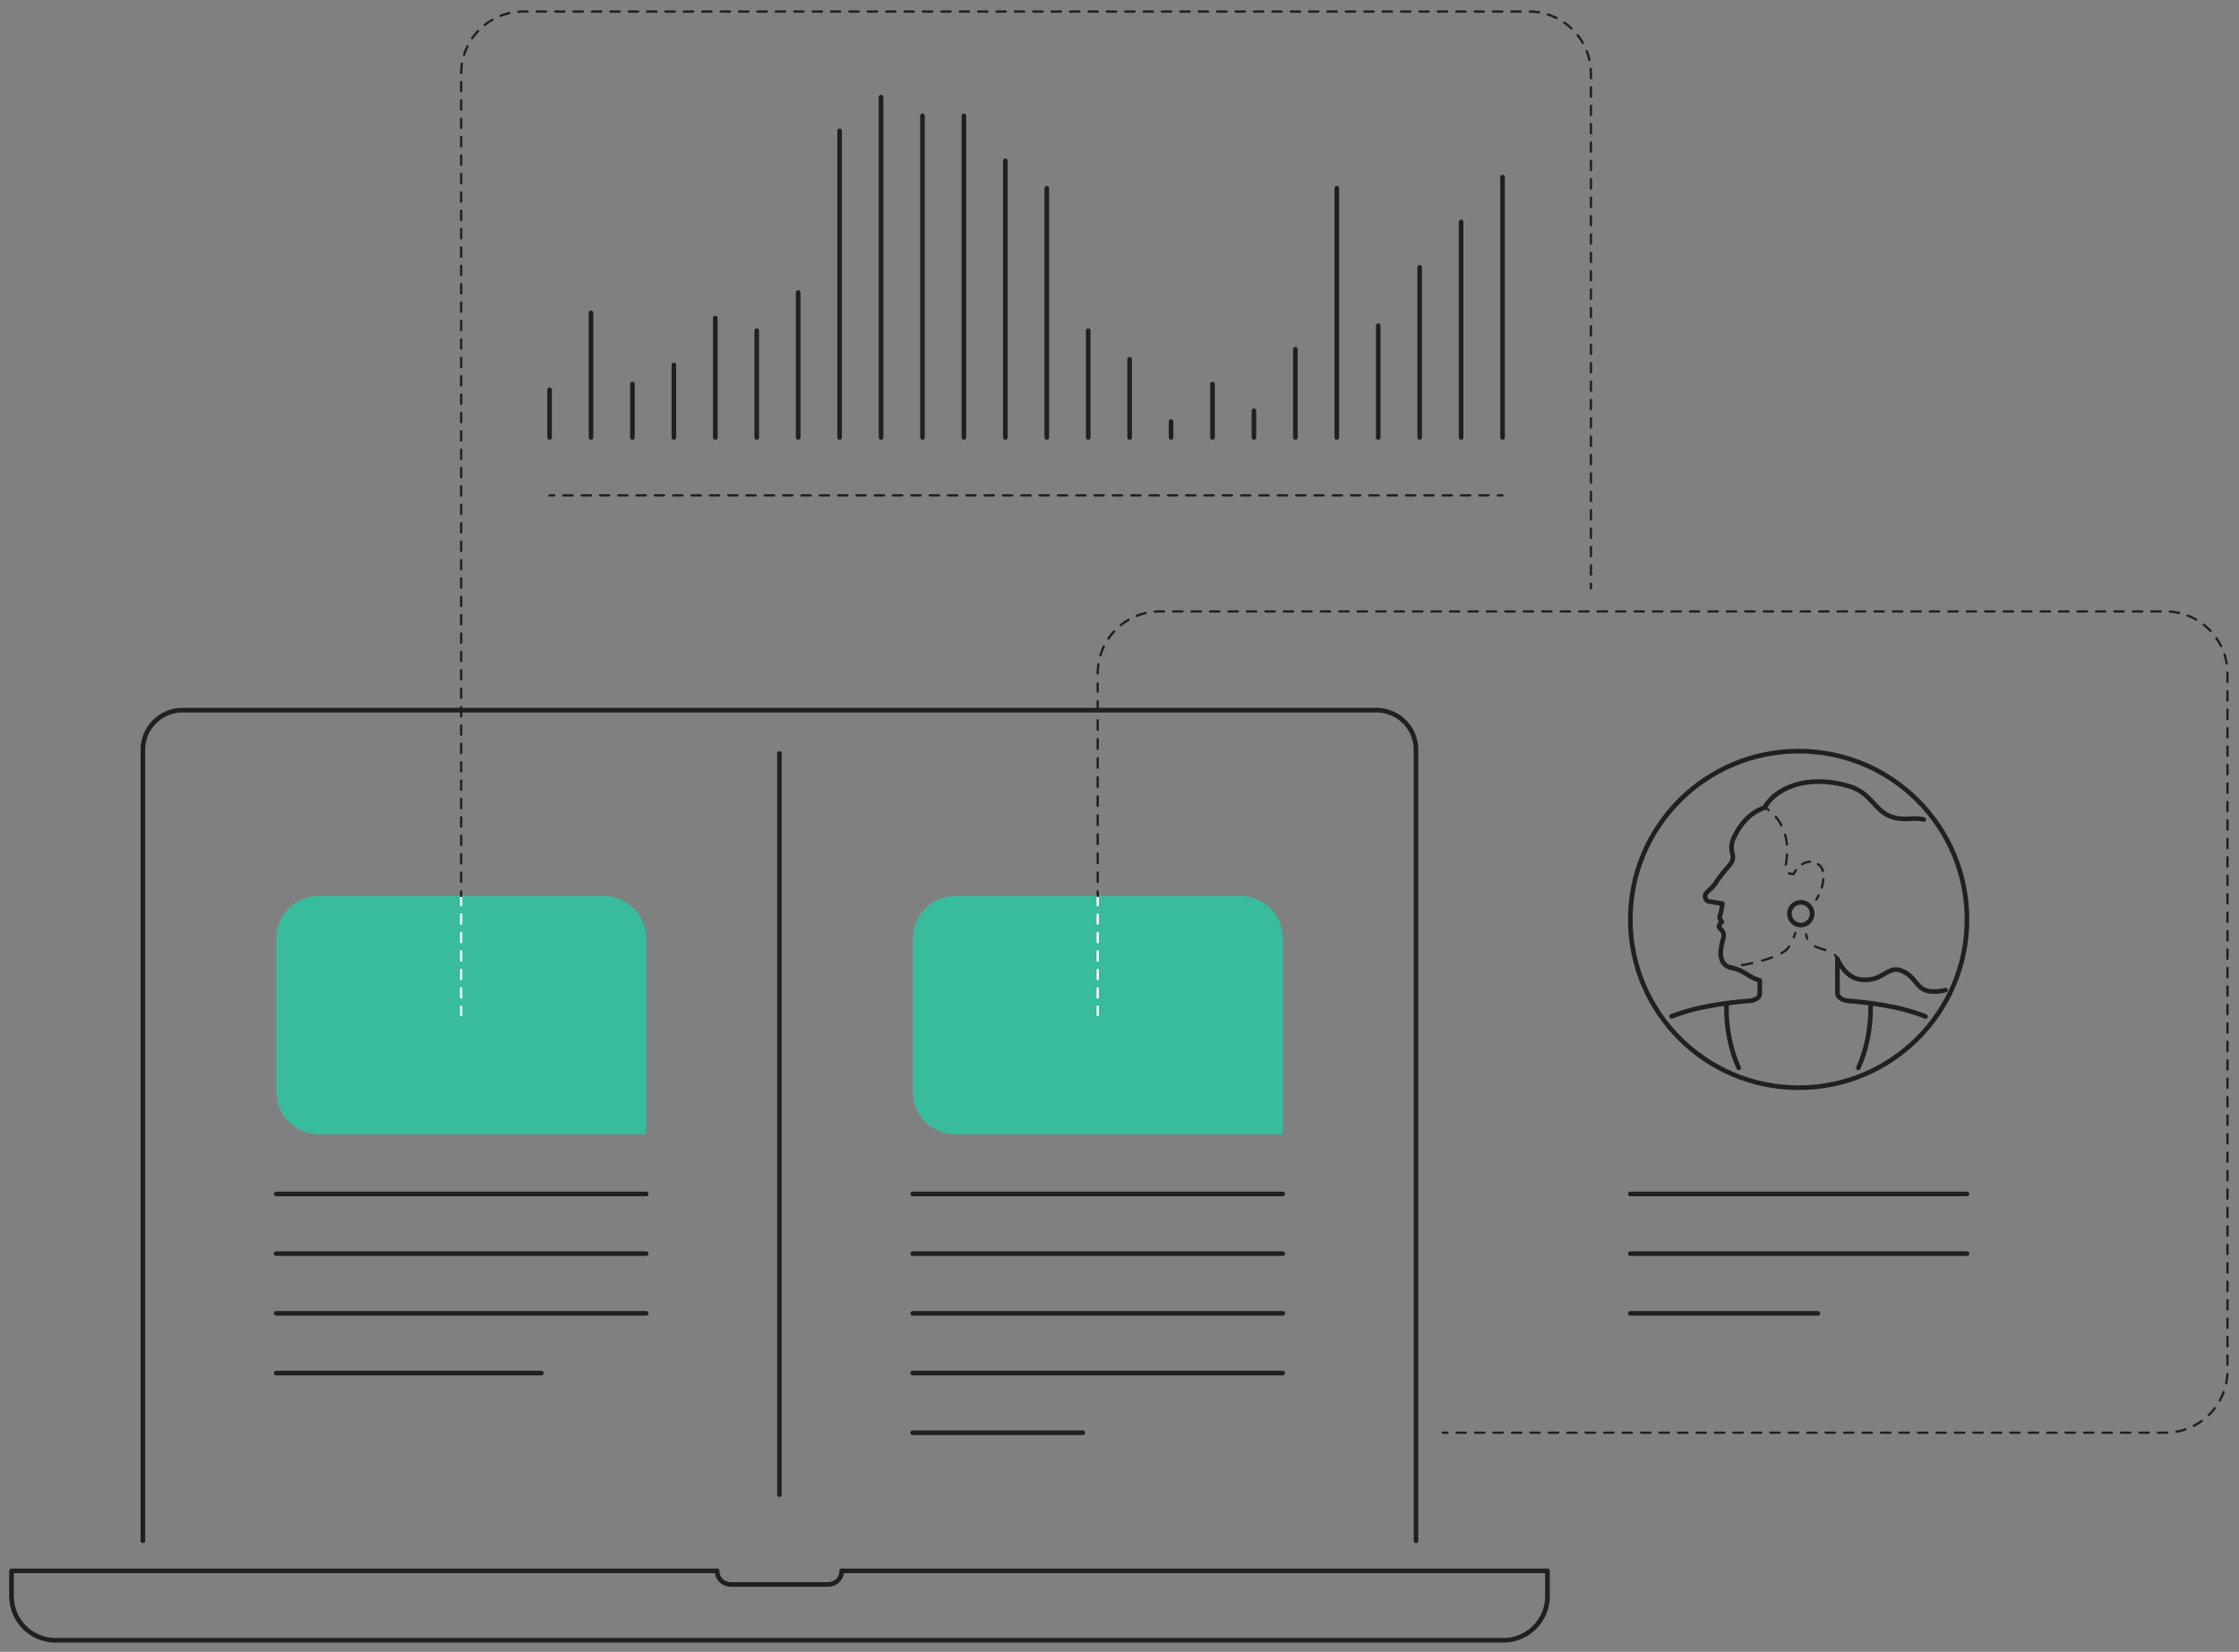 <svg xmlns="http://www.w3.org/2000/svg" viewBox="0 0 1940.86 1432.19"><rect x="0" y="0" width="1940.86" height="1432.19" fill="#808080" stroke="none"/><defs><style>.cls-1{fill:#39bb9d;}.cls-10,.cls-11,.cls-12,.cls-2,.cls-3,.cls-4,.cls-5,.cls-6,.cls-7,.cls-8,.cls-9{fill:none;stroke-linecap:round;}.cls-2{stroke:#fff;stroke-dasharray:8;}.cls-10,.cls-11,.cls-2,.cls-3,.cls-4,.cls-5,.cls-6,.cls-7,.cls-8,.cls-9{stroke-miterlimit:10;stroke-width:2px;}.cls-10,.cls-11,.cls-12,.cls-3,.cls-4,.cls-5,.cls-6,.cls-7,.cls-8,.cls-9{stroke:#221f20;}.cls-4{stroke-dasharray:7.94 7.94;}.cls-5{stroke-dasharray:8.96 8.96;}.cls-6{stroke-dasharray:8.72 8.72;}.cls-7{stroke-dasharray:7.32 7.32;}.cls-8{stroke-dasharray:9.53 9.53;}.cls-9{stroke-dasharray:8 8;}.cls-10{stroke-dasharray:8.25 8.25;}.cls-11{stroke-dasharray:7.97 7.97;}.cls-12{stroke-linejoin:round;stroke-width:4px;}</style></defs><g id="solid_shapes" data-name="solid shapes"><path class="cls-1" d="M276.11,776.88H523.42a36.72,36.72,0,0,1,36.72,36.72V983.44a0,0,0,0,1,0,0h-284a36.72,36.72,0,0,1-36.72-36.72V813.6A36.72,36.72,0,0,1,276.11,776.88Z"/><path class="cls-1" d="M827.88,776.88h247.31a36.72,36.72,0,0,1,36.72,36.72V983.44a0,0,0,0,1,0,0h-284a36.72,36.72,0,0,1-36.72-36.72V813.6A36.72,36.72,0,0,1,827.88,776.88Z"/></g><g id="inverted_dotted_lines" data-name="inverted dotted lines"><line class="cls-2" x1="951.54" y1="776.88" x2="951.54" y2="880.16"/><line class="cls-2" x1="399.77" y1="776.88" x2="399.77" y2="880.16"/></g><g id="dotted_lines" data-name="dotted lines"><line class="cls-3" x1="476.4" y1="429.51" x2="480.4" y2="429.51"/><line class="cls-4" x1="488.34" y1="429.51" x2="1294.49" y2="429.51"/><line class="cls-3" x1="1298.46" y1="429.51" x2="1302.46" y2="429.51"/><path class="cls-3" d="M1556.26,808.89c-.41,1.28-.84,2.55-1.31,3.78"/><path class="cls-5" d="M1550.92,820.66a19.82,19.82,0,0,1-1.71,2.16c-6.66,7.21-30.42,12.94-43.59,14.6"/><path class="cls-3" d="M1501.17,837.86a13.87,13.87,0,0,1-4-.15"/><path class="cls-3" d="M1529.73,700.14a25,25,0,0,1,3.35,2.18"/><path class="cls-6" d="M1539.37,708.33c6.24,7.47,12.53,20.53,8.62,41.22a9.25,9.25,0,0,0,.07,4.38"/><path class="cls-3" d="M1550.85,757.12a8.59,8.59,0,0,0,3.9.71,24,24,0,0,1,2.14-3.37"/><path class="cls-7" d="M1562.12,749.38c3.54-2.33,8.24-3.41,13.86-.07,6.28,3.72,5.6,14.39,2,23.69"/><path class="cls-3" d="M1576.47,776.36c-.6,1.22-1.24,2.4-1.92,3.51"/><path class="cls-3" d="M1592.75,831.41a9.3,9.3,0,0,0-2.13-3.35"/><path class="cls-8" d="M1582.26,823.68c-4.59-1.48-9.59-2.66-12.91-5.83"/><path class="cls-3" d="M1566.67,813.94a14.51,14.51,0,0,1-1-3.87"/><line class="cls-3" x1="1250.63" y1="1242.2" x2="1254.63" y2="1242.2"/><path class="cls-9" d="M1262.64,1242.2h614.42a53.8,53.8,0,0,0,53.8-53.8V583.94a53.8,53.8,0,0,0-53.8-53.8H1005.34a53.8,53.8,0,0,0-53.8,53.8v4.68"/><polyline class="cls-3" points="951.54 592.62 951.54 596.62 951.54 595.73 951.54 599.73"/><polyline class="cls-10" points="951.54 607.98 951.54 615.73 951.54 768.76"/><line class="cls-3" x1="951.54" y1="772.88" x2="951.54" y2="776.88"/><line class="cls-3" x1="1379.09" y1="510.14" x2="1379.09" y2="506.14"/><path class="cls-11" d="M1379.09,498.17V63.8a53.8,53.8,0,0,0-53.8-53.8H453.57a53.8,53.8,0,0,0-53.8,53.8V768.9"/><line class="cls-3" x1="399.77" y1="772.88" x2="399.77" y2="776.88"/></g><g id="solid_lines" data-name="solid lines"><path class="cls-12" d="M1227.45,1335.93v-686a34.28,34.28,0,0,0-34.18-34.19H158.07a34.29,34.29,0,0,0-34.19,34.19v686"/><path class="cls-12" d="M621.61,1362H10v22a38.19,38.19,0,0,0,38.19,38.19h1255a38.19,38.19,0,0,0,38.19-38.19v-22H729.7"/><path class="cls-12" d="M621.61,1362a11.77,11.77,0,0,0,11.78,11.78h84.53A11.78,11.78,0,0,0,729.7,1362"/><line class="cls-12" x1="675.65" y1="653.28" x2="675.65" y2="1295.93"/><line class="cls-12" x1="239.4" y1="1035.2" x2="560.14" y2="1035.2"/><line class="cls-12" x1="239.4" y1="1086.96" x2="560.14" y2="1086.96"/><line class="cls-12" x1="239.4" y1="1138.73" x2="560.14" y2="1138.73"/><line class="cls-12" x1="239.4" y1="1190.49" x2="469.27" y2="1190.49"/><line class="cls-12" x1="791.17" y1="1035.2" x2="1111.91" y2="1035.2"/><line class="cls-12" x1="791.17" y1="1086.96" x2="1111.91" y2="1086.96"/><line class="cls-12" x1="791.17" y1="1138.73" x2="1111.91" y2="1138.73"/><line class="cls-12" x1="791.17" y1="1190.49" x2="1111.91" y2="1190.49"/><line class="cls-12" x1="791.17" y1="1242.25" x2="938.6" y2="1242.25"/><line class="cls-12" x1="476.4" y1="337.92" x2="476.4" y2="379.28"/><line class="cls-12" x1="512.31" y1="271.26" x2="512.31" y2="379.28"/><line class="cls-12" x1="548.23" y1="332.98" x2="548.23" y2="379.28"/><line class="cls-12" x1="584.15" y1="316.43" x2="584.15" y2="379.28"/><line class="cls-12" x1="620.06" y1="275.84" x2="620.06" y2="379.28"/><line class="cls-12" x1="655.98" y1="286.67" x2="655.98" y2="379.28"/><line class="cls-12" x1="691.89" y1="253.58" x2="691.89" y2="379.28"/><line class="cls-12" x1="727.81" y1="113.44" x2="727.81" y2="379.28"/><line class="cls-12" x1="763.73" y1="84.2" x2="763.73" y2="379.28"/><line class="cls-12" x1="799.64" y1="100.44" x2="799.64" y2="379.28"/><line class="cls-12" x1="835.56" y1="100.44" x2="835.56" y2="379.28"/><line class="cls-12" x1="871.47" y1="139.42" x2="871.47" y2="379.28"/><line class="cls-12" x1="907.39" y1="163.24" x2="907.39" y2="379.28"/><line class="cls-12" x1="943.31" y1="286.67" x2="943.31" y2="379.28"/><line class="cls-12" x1="979.22" y1="311.57" x2="979.22" y2="379.28"/><line class="cls-12" x1="1015.14" y1="365.46" x2="1015.14" y2="379.28"/><line class="cls-12" x1="1051.05" y1="332.98" x2="1051.05" y2="379.28"/><line class="cls-12" x1="1086.97" y1="356.13" x2="1086.97" y2="379.28"/><line class="cls-12" x1="1122.88" y1="302.86" x2="1122.88" y2="379.28"/><line class="cls-12" x1="1158.8" y1="163.24" x2="1158.8" y2="379.28"/><line class="cls-12" x1="1194.72" y1="282.34" x2="1194.72" y2="379.28"/><line class="cls-12" x1="1230.63" y1="231.74" x2="1230.63" y2="379.28"/><line class="cls-12" x1="1266.55" y1="192.47" x2="1266.55" y2="379.28"/><line class="cls-12" x1="1302.46" y1="153.5" x2="1302.46" y2="379.28"/><circle class="cls-12" cx="1559.15" cy="797.18" r="145.91"/><line class="cls-12" x1="1413.24" y1="1035.2" x2="1705.06" y2="1035.2"/><line class="cls-12" x1="1413.24" y1="1086.96" x2="1705.06" y2="1086.96"/><line class="cls-12" x1="1413.24" y1="1138.73" x2="1575.83" y2="1138.73"/><path class="cls-12" d="M1449,881.28A170.55,170.55,0,0,1,1477.8,873c1.73-.35,3.52-.7,5.36-1s3.81-.68,5.8-1c2.46-.4,5-.77,7.62-1.12,6.54-.88,13.64-1.63,21.35-2.22,0,0,7.51-1.3,7.51-6.06V850c-10.68-3-12.52-8.34-24.87-11s-8.92-18.1-6.91-24.61-2.17-8.35-3.34-10.18,2.34-5,2.34-5-2.84-3-1.84-5,2.27-10.75,2.27-10.75l-11.76-1.85c-2.14-.34-4.57-4-2.53-6.81s5.5-4.72,8.35-9.15c5.71-8.88,11.38-14.19,13.5-17.5a9.93,9.93,0,0,0,1-8.29,18.8,18.8,0,0,1,1.06-12.89c7.68-16.85,18.32-23.91,27-26.76,7.46-14.39,33.39-29.91,72.49-18.72,25.78,7.38,22,30.69,53.88,28.39a38.57,38.57,0,0,1,11.56.66"/><path class="cls-12" d="M1686.43,858.39a33.29,33.29,0,0,1-6.59,1.19c-20,1.72-16.54-12.17-31.75-18-12.32-4.71-15.81,10.35-35.68,7.64-13.55-1.84-19.66-17.83-19.66-17.83v30.14s.54,5.41,9.69,6.27c6.83.56,13.17,1.26,19,2q3.94.54,7.61,1.14c2,.32,3.93.65,5.81,1s3.63.68,5.37,1a168.7,168.7,0,0,1,28.91,8.41"/><circle class="cls-12" cx="1561.02" cy="792.21" r="9.88"/><path class="cls-12" d="M1507.21,925.89c-6.74-14.85-10.69-32.77-10.69-52q0-2,.06-4"/><path class="cls-12" d="M1621.49,869.87c0,1.32.06,2.64.06,4,0,19.24-3.93,37.12-10.65,52"/></g></svg>